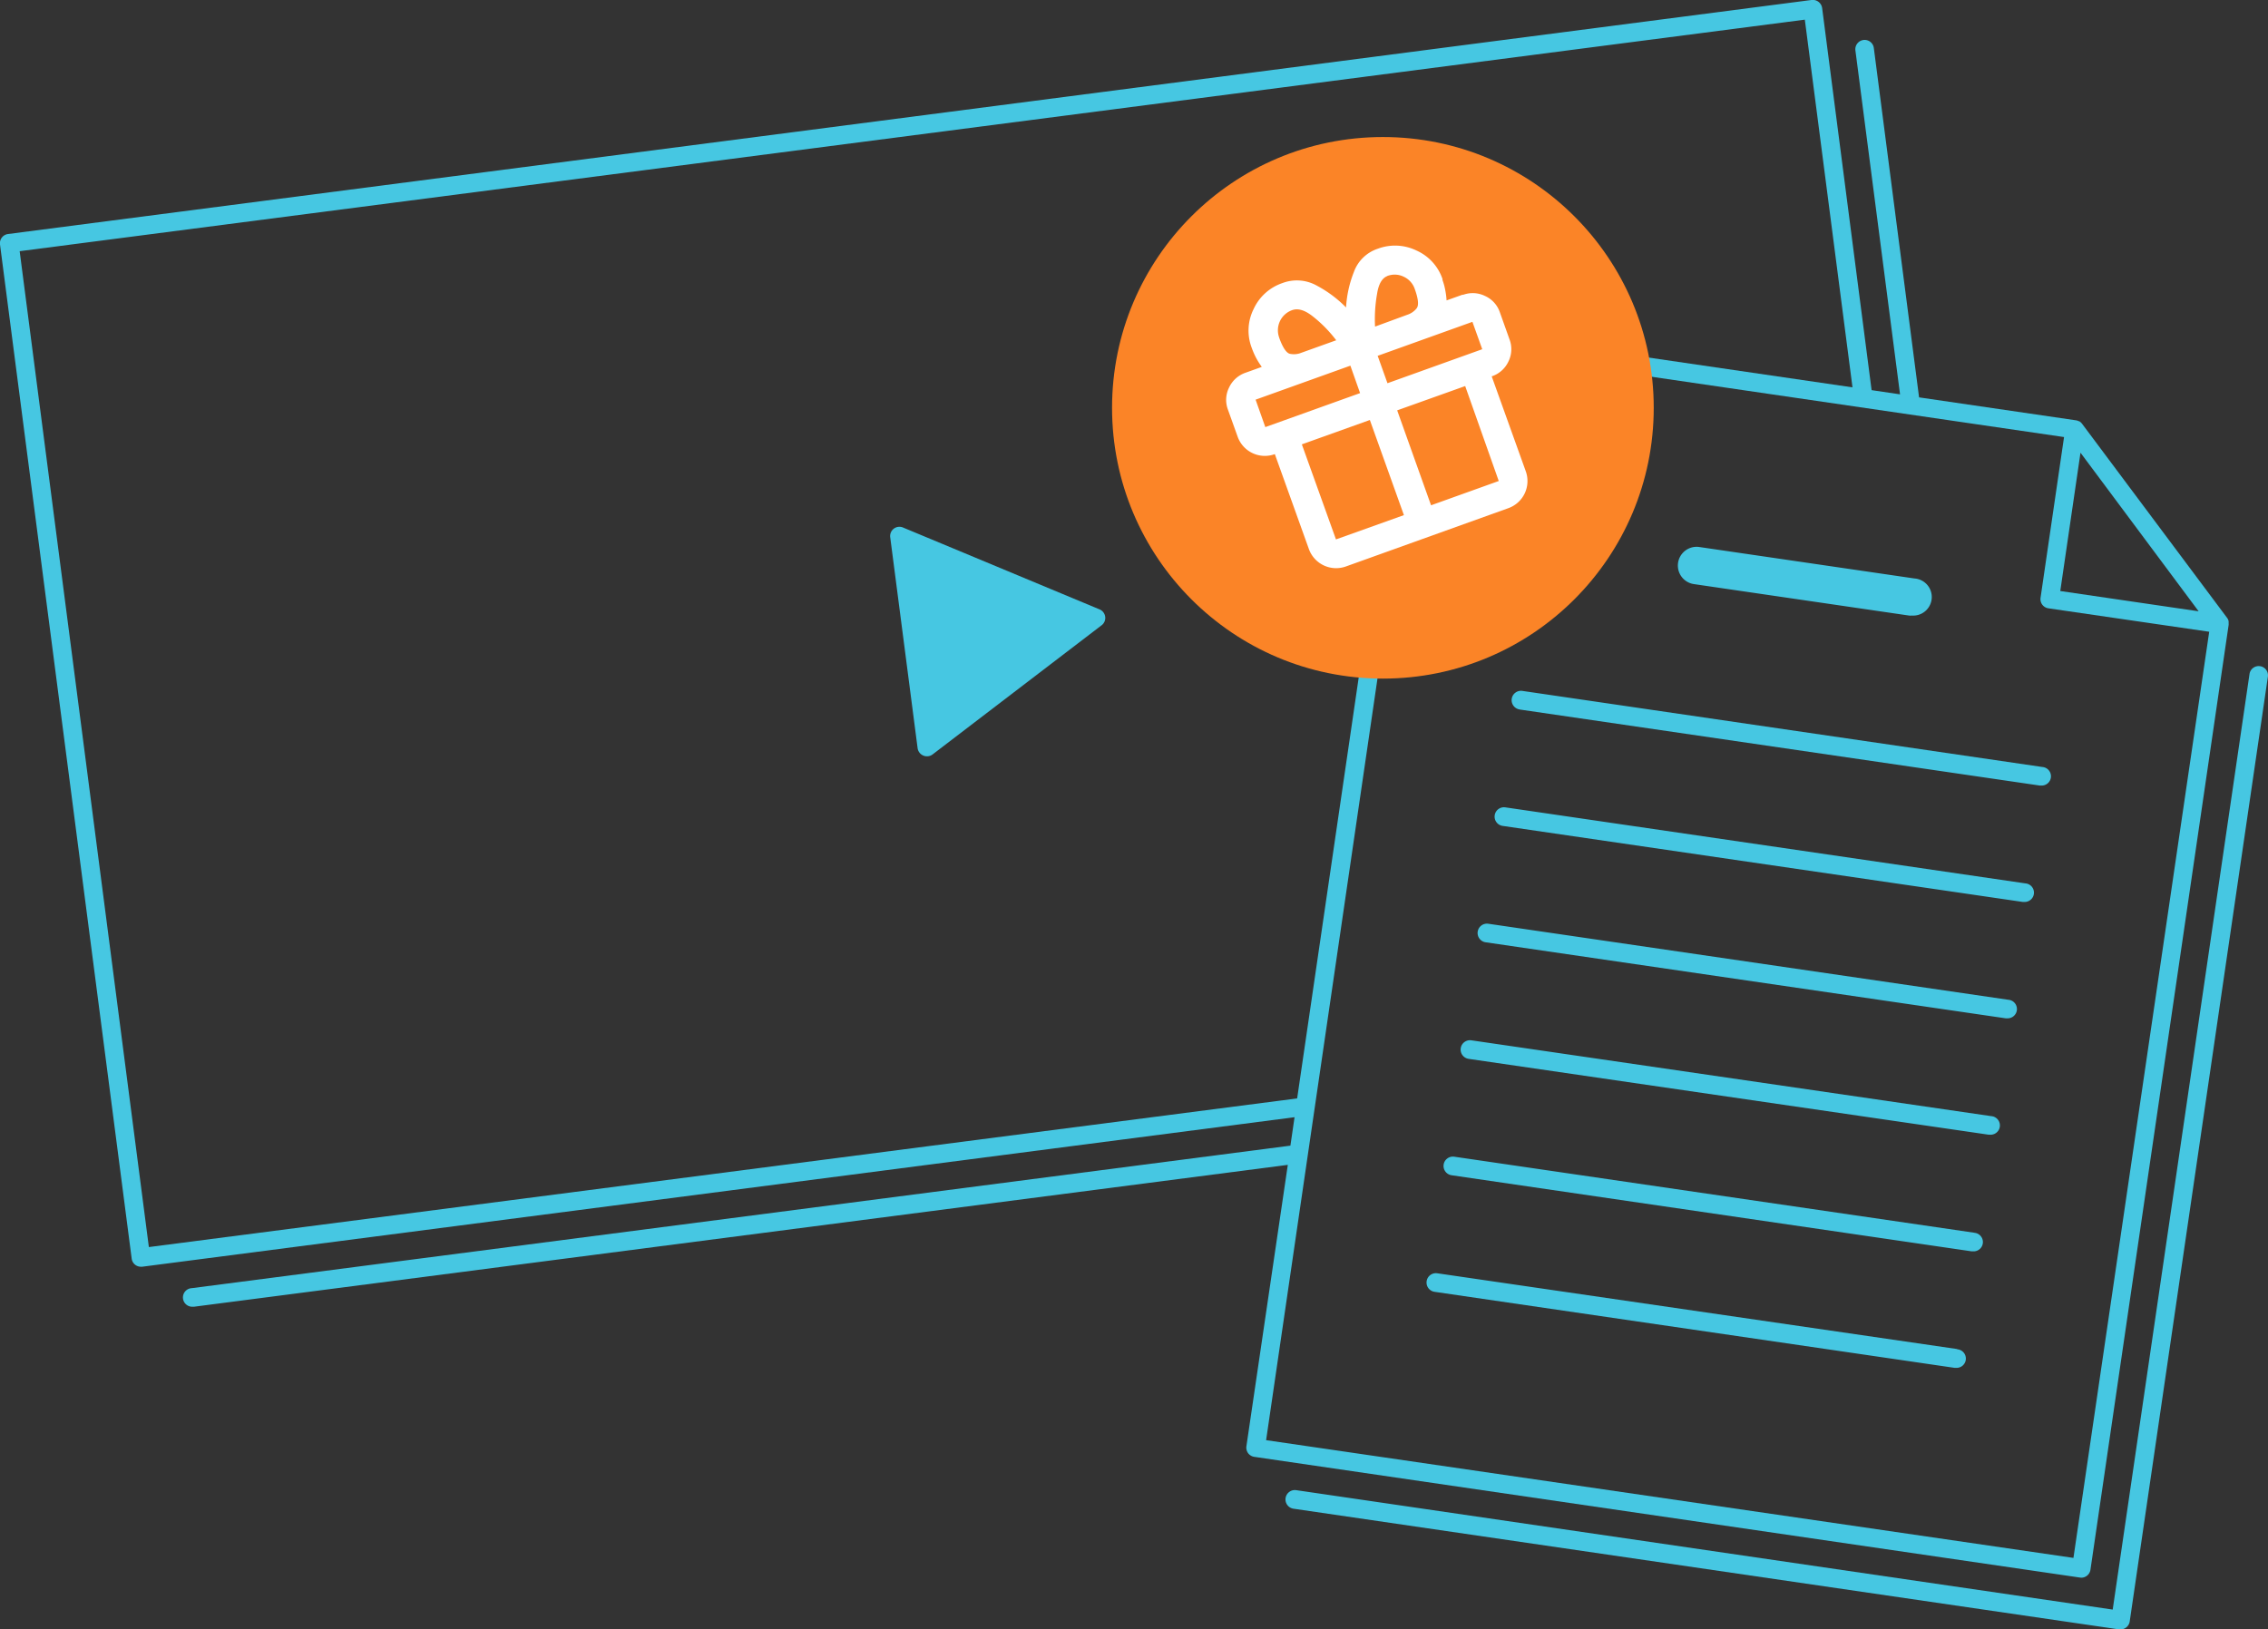 <?xml version="1.0" encoding="UTF-8"?> <svg xmlns="http://www.w3.org/2000/svg" viewBox="0 0 366.86 263.61"><rect x="0" y="0" width="366.86" height="263.61" fill="#333333" stroke="none"/> <defs> <style>.cls-1{fill:#46c7e2;}.cls-2{fill:#fb8427;}.cls-3{fill:#fff;}</style> </defs> <g id="Layer_2" data-name="Layer 2"> <g id="Layer_1-2" data-name="Layer 1"> <path class="cls-1" d="M149.37,122.25a1.46,1.46,0,0,0,.58.11,1.47,1.47,0,0,0,.91-.31l27.33-20.89a1.48,1.48,0,0,0,.58-1.38,1.5,1.5,0,0,0-.91-1.19L146.1,85.36A1.5,1.5,0,0,0,144,86.94l4.43,34.12A1.52,1.52,0,0,0,149.37,122.25Z"></path> <path class="cls-1" d="M336.65,255.25a1.5,1.5,0,0,0,1.49-1.28l22.35-152.85a1.51,1.51,0,0,0,0-.3,1.11,1.11,0,0,0,0-.17s0-.08,0-.11,0-.12-.06-.18a.42.42,0,0,1,0-.1l-.09-.15-.06-.1L336.77,68.54l-.07-.08-.12-.13-.09-.06-.15-.12-.1,0-.16-.08a1.53,1.53,0,0,0-.29-.07l-25.37-3.71L303.1,7.76a1.5,1.5,0,0,0-1.68-1.29,1.51,1.51,0,0,0-1.3,1.68l7.22,55.65-4.6-.68-8-61.81a1.53,1.53,0,0,0-.57-1A1.53,1.53,0,0,0,293,0L1.31,37.86A1.5,1.5,0,0,0,0,39.54L21.3,203.63a1.5,1.5,0,0,0,1.48,1.31H23L209.4,180.75l-.67,4.6L31,208.41a1.5,1.5,0,0,0,.19,3l.2,0,176.92-22.95L201.61,234a1.57,1.57,0,0,0,.28,1.11,1.53,1.53,0,0,0,1,.59l133.56,19.53ZM291.94,3.18l7.71,59.49-70-10.23a1.5,1.5,0,0,0-1.7,1.27l-18.13,124L24.08,201.76,3.18,40.64ZM230.73,55.63,333.87,70.71l-3.8,26a1.49,1.49,0,0,0,.28,1.12,1.51,1.51,0,0,0,1,.59l26,3.79L335.39,252.05,204.8,233Zm105.8,17.61L355.64,98.9l-22.38-3.28Z"></path> <path class="cls-1" d="M245.81,114.79l84.12,12.3.21,0a1.5,1.5,0,0,0,.22-3l-84.11-12.31a1.5,1.5,0,0,0-.44,3Z"></path> <path class="cls-1" d="M243.06,133.62l84.11,12.3.22,0a1.5,1.5,0,0,0,.22-3l-84.12-12.3a1.5,1.5,0,1,0-.43,3Z"></path> <path class="cls-1" d="M240.31,152.45l84.11,12.3h.22a1.5,1.5,0,0,0,.21-3l-84.11-12.3a1.5,1.5,0,0,0-.43,3Z"></path> <path class="cls-1" d="M321.67,183.58h.21a1.5,1.5,0,0,0,.22-3L238,168.31a1.5,1.5,0,0,0-.44,3Z"></path> <path class="cls-1" d="M319.35,199.44l-84.12-12.3a1.5,1.5,0,1,0-.43,3l84.11,12.31h.22a1.5,1.5,0,0,0,.22-3Z"></path> <path class="cls-1" d="M316.59,218.26,232.48,206a1.5,1.5,0,1,0-.43,3l84.11,12.3.22,0a1.5,1.5,0,0,0,.21-3Z"></path> <path class="cls-1" d="M274,94.5l34.81,5.09a2.18,2.18,0,0,0,.44,0,3,3,0,0,0,.43-6l-34.81-5.09A3,3,0,1,0,274,94.5Z"></path> <path class="cls-1" d="M365.57,107.78a1.5,1.5,0,0,0-1.7,1.26L341.74,260.41,209.67,241.09a1.5,1.5,0,1,0-.44,3l133.56,19.53a.75.75,0,0,0,.21,0,1.51,1.51,0,0,0,1.49-1.28l22.35-152.85A1.5,1.5,0,0,0,365.57,107.78Z"></path> <circle class="cls-2" cx="223.69" cy="65.98" r="43.81"></circle> <path class="cls-3" d="M224.43,62l-1.51-4.22-.08-.21,15.33-5.5,1.59,4.43Zm18,15.82-10.95,3.93L226,66.39l11-3.93Zm-26.33,9.45-5.52-15.38,11-3.94,5.51,15.39Zm-13-22.61,15.33-5.5L220,63.6l-15.33,5.5Zm3.83-10A3.46,3.46,0,0,1,209,50.18c1-.35,2.11,0,3.47,1.1a21.17,21.17,0,0,1,3.67,3.77l-5.91,2.12a3.2,3.2,0,0,1-1.54.08C208.12,57.16,207.51,56.3,206.92,54.65Zm17.45-10a3.33,3.33,0,0,1,2.68.11,3.38,3.38,0,0,1,1.79,2c.59,1.64.68,2.7.26,3.16a3.18,3.18,0,0,1-1.24.91l-5.45,2a23.56,23.56,0,0,1,.33-5.31C223,45.9,223.58,45,224.37,44.68Zm12.24,3-2.63.94a12.07,12.07,0,0,0-.21-1.64,9.71,9.71,0,0,0-.45-1.66l0-.08,0-.08a7.79,7.79,0,0,0-4.21-4.61,7.94,7.94,0,0,0-6.25-.29A6.16,6.16,0,0,0,219,44a18.37,18.37,0,0,0-1.27,5.74A19.41,19.41,0,0,0,213,46.21a6.59,6.59,0,0,0-5.57-.41,7.93,7.93,0,0,0-4.65,4.2,7.79,7.79,0,0,0-.32,6.24,12.42,12.42,0,0,0,.77,1.75,12.58,12.58,0,0,0,.87,1.37l-2.62.94a4.58,4.58,0,0,0-2.68,2.42,4.45,4.45,0,0,0-.18,3.54l1.59,4.43a4.67,4.67,0,0,0,6,2.78l5.52,15.39a4.68,4.68,0,0,0,5.94,2.8L244,82.21a4.66,4.66,0,0,0,2.81-5.94l-5.52-15.38A4.56,4.56,0,0,0,244,58.48a4.48,4.48,0,0,0,.18-3.55L242.6,50.5a4.46,4.46,0,0,0-2.4-2.62A4.52,4.52,0,0,0,236.61,47.72Z"></path> </g> </g> </svg> 